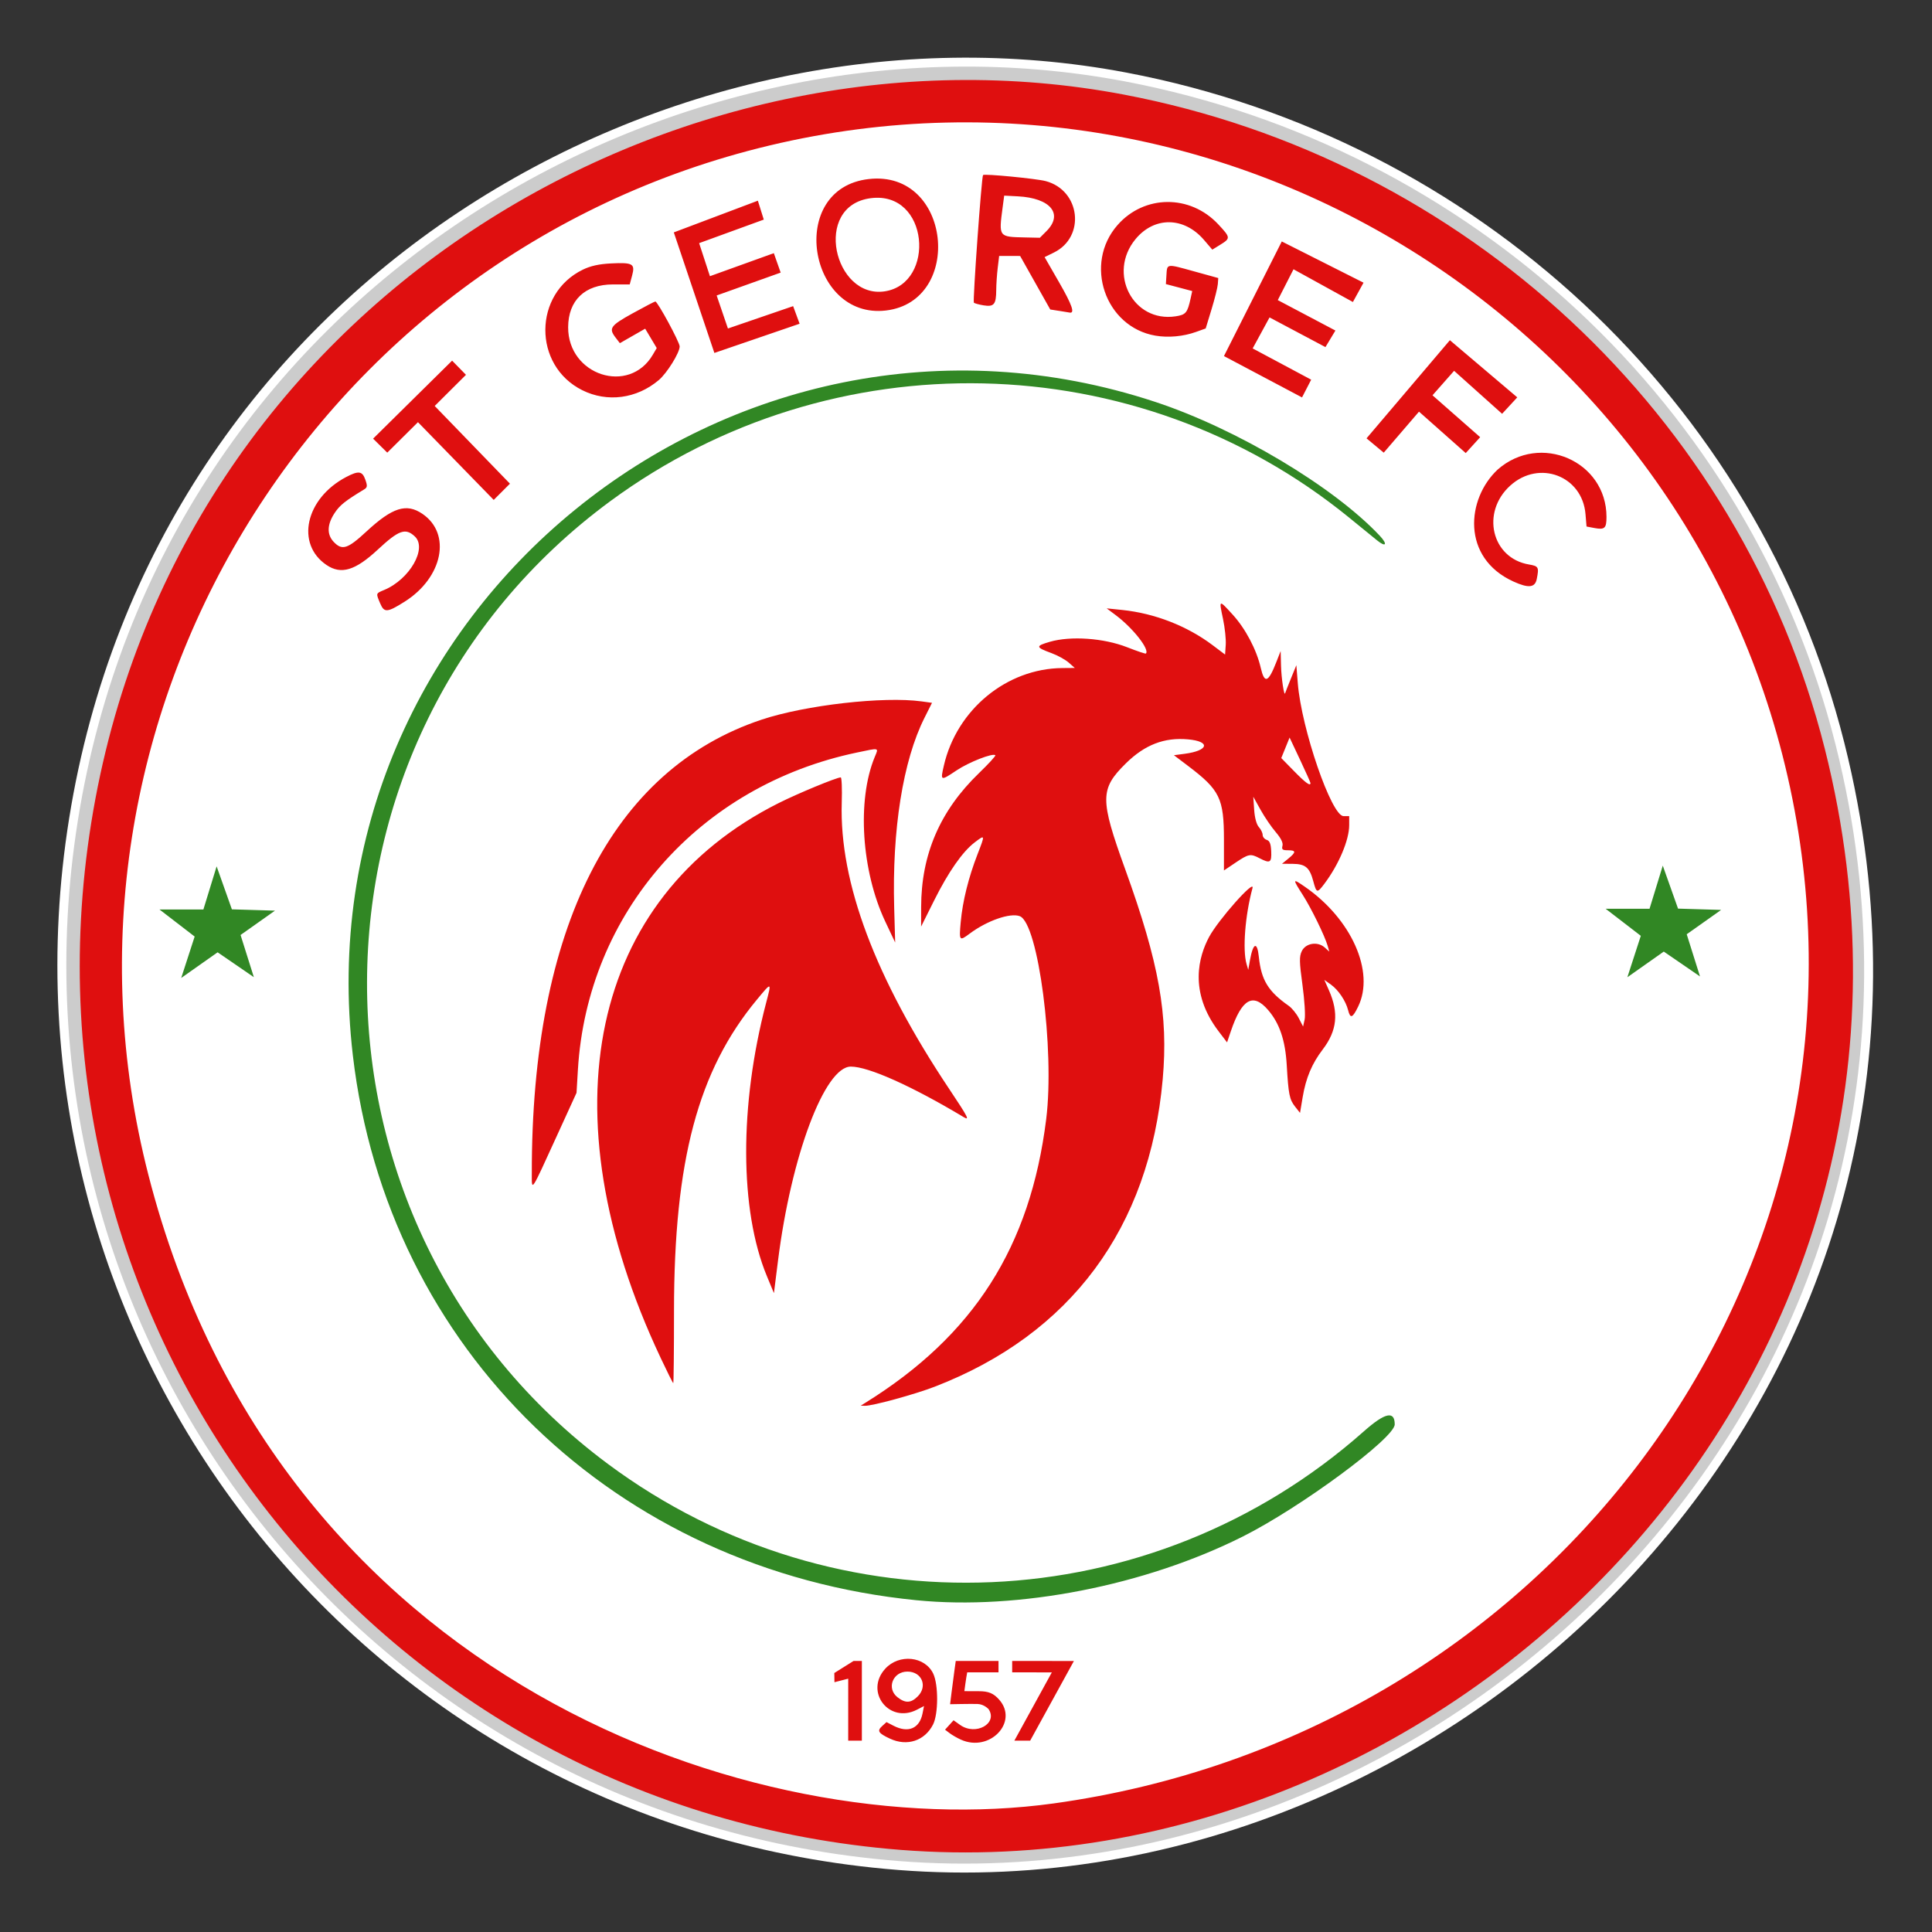 <?xml version="1.0" encoding="UTF-8" standalone="no"?>
<!-- Created with Inkscape (http://www.inkscape.org/) -->

<svg
   width="300"
   height="300"
   viewBox="0 0 79.375 79.375"
   version="1.1"
   id="svg1"
   xml:space="preserve"
   inkscape:version="1.4 (e7c3feb1, 2024-10-09)"
   sodipodi:docname="St George FC.svg"
   xmlns:inkscape="http://www.inkscape.org/namespaces/inkscape"
   xmlns:sodipodi="http://sodipodi.sourceforge.net/DTD/sodipodi-0.dtd"
   xmlns="http://www.w3.org/2000/svg"
   xmlns:svg="http://www.w3.org/2000/svg"><rect x="0" y="0" width="79.375" height="79.375" fill="#333333" stroke="none"/><sodipodi:namedview
     id="namedview1"
     pagecolor="#ffffff"
     bordercolor="#000000"
     borderopacity="0.25"
     inkscape:showpageshadow="2"
     inkscape:pageopacity="0.0"
     inkscape:pagecheckerboard="0"
     inkscape:deskcolor="#d1d1d1"
     inkscape:document-units="mm"
     inkscape:zoom="1.53"
     inkscape:cx="270.58824"
     inkscape:cy="180.71895"
     inkscape:window-width="1664"
     inkscape:window-height="1186"
     inkscape:window-x="304"
     inkscape:window-y="154"
     inkscape:window-maximized="0"
     inkscape:current-layer="layer1" /><defs
     id="defs1" /><g
     inkscape:label="Layer 1"
     inkscape:groupmode="layer"
     id="layer1"
     transform="translate(-55.856,-53.314)"><g
       id="g18"
       transform="matrix(0.531,0,0,0.531,-60.091,36.779)"><path
         style="fill:#ffffff;stroke-width:1.024"
         d="m 287.852,175.822 c -41.263,-3.239 -70.678,-40.547 -64.147,-81.359 6.619,-41.361 46.373,-64.433 81.811,-57.706 26.977,5.121 48.862,25.351 55.535,51.842 12.469,49.503 -29.485,90.654 -73.199,87.223 z"
         id="white"
         sodipodi:nodetypes="sssss" /><path
         style="fill:#cccccc;stroke-width:1.014"
         d="m 287.903,175.132 c -40.856,-3.207 -69.982,-40.148 -63.515,-80.558 6.554,-40.953 45.916,-63.799 81.006,-57.137 26.711,5.071 48.381,25.101 54.988,51.332 12.346,49.015 -29.195,89.761 -72.478,86.363 z m 11.975,-3.645 c 37.983,-5.252 64.725,-39.722 58.283,-77.07 -6.462,-37.466 -43.527,-61.836 -80.584,-52.982 -35.842,8.563 -57.854,45.051 -48.705,80.738 10.189,39.744 47.573,52.555 71.006,49.315 z"
         id="grey"
         sodipodi:nodetypes="ssssscsssc" /><path
         style="display:inline;fill:#df0f0f"
         d="m 288.059,174.27 c -40.297,-3.163 -69.025,-39.599 -62.646,-79.456 6.464,-40.393 45.288,-62.926 79.898,-56.356 26.346,5.002 47.719,24.758 54.236,50.63 12.178,48.345 -28.795,88.533 -71.487,85.182 z m 11.811,-3.595 c 37.463,-5.18 63.839,-39.179 57.486,-76.016 -6.373,-36.954 -42.932,-60.99 -79.482,-52.258 -35.352,8.446 -57.062,44.435 -48.039,79.634 10.049,39.201 46.922,51.836 70.035,48.64 z m -12.65,-5.01 c -0.913,-0.426 -1.023,-0.605 -0.606,-0.982 l 0.332,-0.301 0.536,0.277 c 1.142,0.591 2.017,0.225 2.251,-0.941 l 0.116,-0.579 -0.545,0.282 c -2.152,1.113 -4.085,-1.39 -2.451,-3.174 1.071,-1.169 3.066,-0.962 3.708,0.384 0.409,0.858 0.401,3.126 -0.015,3.94 -0.643,1.26 -2.007,1.709 -3.326,1.093 z m 2.145,-3.275 c 0.785,-0.785 0.312,-1.917 -0.801,-1.917 -1.133,0 -1.637,1.301 -0.769,1.984 0.61,0.48 1.042,0.461 1.57,-0.067 z m 3.34,3.351 c -0.291,-0.131 -0.686,-0.359 -0.879,-0.506 l -0.35,-0.267 0.329,-0.364 0.329,-0.364 0.503,0.358 c 1.209,0.861 2.938,-0.104 2.211,-1.214 0,0 -0.342,-0.389 -0.863,-0.405 -0.52,-0.016 -2.119,0.019 -2.119,0.019 l 0.115,-0.925 c 0.063,-0.509 0.162,-1.262 0.219,-1.674 l 0.104,-0.749 h 1.654 1.654 v 0.44 0.44 h -1.211 -1.211 c -0.084,0.409 -0.22,1.454 -0.22,1.454 0,0 0.307,0.011 1.099,0.007 0.792,-0.004 1.169,0.177 1.586,0.644 1.546,1.73 -0.718,4.113 -2.949,3.105 z m -8.721,-4.72 -1.065,0.274 -0.011,-0.712 1.488,-0.932 h 0.644 v 6.167 H 283.983 Z m 15.754,-0.487 -3.068,-0.002 v -0.881 l 4.776,0.002 -3.384,6.165 h -1.224 z m -14.447,-20.847 c 8.41,-5.216 12.782,-12.07 14.012,-21.965 0.666,-5.357 -0.61,-15.15 -2.044,-15.696 -0.739,-0.281 -2.54,0.347 -3.881,1.352 -0.798,0.598 -0.822,0.566 -0.689,-0.902 0.145,-1.605 0.603,-3.449 1.305,-5.256 0.589,-1.517 0.588,-1.522 -0.23,-0.899 -0.935,0.713 -2.031,2.283 -3.128,4.48 l -1.012,2.028 0.002,-1.498 c 0.004,-4.088 1.459,-7.461 4.476,-10.375 0.741,-0.716 1.311,-1.337 1.266,-1.382 -0.193,-0.192 -2.044,0.531 -3.006,1.175 -1.242,0.831 -1.255,0.826 -0.978,-0.376 0.998,-4.333 4.854,-7.508 9.162,-7.545 l 0.969,-0.008 -0.472,-0.415 c -0.259,-0.228 -0.854,-0.556 -1.321,-0.728 -1.25,-0.46 -1.264,-0.553 -0.137,-0.881 1.61,-0.468 4.17,-0.288 5.973,0.419 0.77,0.302 1.426,0.523 1.458,0.491 0.307,-0.307 -1.001,-1.973 -2.33,-2.968 l -0.705,-0.528 1.206,0.124 c 2.505,0.258 5.014,1.235 6.987,2.72 l 0.969,0.73 0.051,-0.754 c 0.028,-0.415 -0.065,-1.308 -0.208,-1.985 -0.324,-1.541 -0.336,-1.535 0.745,-0.351 0.986,1.079 1.846,2.708 2.17,4.113 0.291,1.262 0.584,1.153 1.21,-0.45 l 0.331,-0.847 0.029,1.145 c 0.024,0.956 0.245,2.417 0.32,2.114 0.012,-0.048 0.212,-0.555 0.444,-1.125 l 0.422,-1.037 0.111,1.389 c 0.281,3.526 2.607,10.287 3.539,10.287 h 0.438 v 0.701 c 0,1.155 -0.808,3.06 -1.927,4.544 -0.553,0.733 -0.602,0.721 -0.85,-0.205 -0.285,-1.066 -0.608,-1.338 -1.596,-1.346 l -0.824,-0.006 0.485,-0.397 c 0.617,-0.505 0.611,-0.648 -0.028,-0.648 -0.422,0 -0.496,-0.061 -0.422,-0.346 0.06,-0.229 -0.117,-0.588 -0.522,-1.061 -0.337,-0.393 -0.865,-1.169 -1.174,-1.724 l -0.562,-1.009 0.068,1.01 c 0.041,0.615 0.183,1.138 0.362,1.335 0.162,0.179 0.294,0.452 0.294,0.608 0,0.155 0.141,0.327 0.314,0.382 0.232,0.074 0.323,0.306 0.349,0.893 0.038,0.878 -0.089,0.952 -0.903,0.528 -0.704,-0.367 -0.84,-0.342 -1.856,0.342 l -0.899,0.605 v -2.372 c 0,-3.205 -0.314,-3.853 -2.767,-5.71 l -1.103,-0.835 0.84,-0.111 c 1.855,-0.246 2.014,-0.956 0.25,-1.116 -1.833,-0.166 -3.345,0.418 -4.805,1.856 -2.015,1.985 -2.02,2.758 -0.053,8.199 2.623,7.255 3.343,11.281 2.901,16.241 -1.025,11.508 -7.118,19.726 -17.638,23.789 -1.544,0.596 -4.837,1.497 -5.406,1.478 l -0.32,-0.01 z m 34.459,-47.96 c 0,-0.05 -0.364,-0.863 -0.808,-1.806 l -0.808,-1.715 -0.322,0.793 -0.322,0.793 0.992,1.013 c 0.894,0.913 1.268,1.185 1.268,0.922 z m -50.291,44.446 c -8.967,-19.028 -5.441,-35.574 9.143,-42.898 1.479,-0.743 4.485,-1.986 4.803,-1.987 0.076,-1.19e-4 0.112,0.884 0.078,1.965 -0.189,6.17 2.591,13.569 8.33,22.165 1.456,2.182 1.592,2.447 1.1,2.152 -4.011,-2.404 -7.367,-3.906 -8.725,-3.906 -2.022,0 -4.617,6.909 -5.634,15.001 l -0.318,2.526 -0.546,-1.319 c -2.113,-5.101 -2.135,-13.219 -0.059,-21.134 0.432,-1.648 0.441,-1.645 -0.709,-0.259 -4.56,5.495 -6.412,12.448 -6.416,24.082 -10e-4,3.077 -0.027,5.594 -0.058,5.594 -0.031,1.6e-4 -0.477,-0.892 -0.99,-1.982 z m -9.956,-14.227 c -0.033,-18.976 6.194,-31.273 17.786,-35.128 3.388,-1.127 9.426,-1.814 12.379,-1.41 l 0.799,0.11 -0.586,1.168 c -1.662,3.312 -2.512,8.648 -2.34,14.698 l 0.076,2.679 -0.763,-1.615 c -1.847,-3.912 -2.201,-9.387 -0.823,-12.727 0.313,-0.758 0.416,-0.731 -1.38,-0.355 -12.197,2.554 -20.857,12.404 -21.582,24.548 l -0.106,1.778 -1.549,3.39 c -2.012,4.404 -1.909,4.25 -1.912,2.864 z m 59.054,-5.187 c -0.433,-0.551 -0.511,-0.937 -0.644,-3.211 -0.112,-1.919 -0.553,-3.224 -1.437,-4.257 -1.166,-1.362 -2.035,-0.873 -2.883,1.622 l -0.298,0.877 -0.639,-0.837 c -2.358,-3.088 -1.538,-5.845 -0.753,-7.314 0.708,-1.326 3.567,-4.546 3.36,-3.785 -0.571,2.099 -0.78,4.784 -0.457,5.883 l 0.129,0.44 0.13,-0.733 c 0.244,-1.373 0.562,-1.496 0.69,-0.267 0.188,1.796 0.72,2.667 2.31,3.783 0.248,0.174 0.6,0.606 0.782,0.961 l 0.331,0.644 0.121,-0.549 c 0.066,-0.302 -0.01,-1.503 -0.169,-2.669 -0.245,-1.793 -0.253,-2.196 -0.053,-2.614 0.298,-0.625 1.224,-0.775 1.771,-0.287 l 0.359,0.321 -0.126,-0.44 c -0.219,-0.766 -1.27,-2.918 -1.929,-3.948 -0.805,-1.258 -0.797,-1.29 0.141,-0.645 3.625,2.494 5.453,6.586 4.148,9.282 -0.434,0.896 -0.61,0.961 -0.778,0.288 -0.179,-0.716 -0.755,-1.575 -1.332,-1.986 l -0.509,-0.363 0.354,0.8 c 0.775,1.752 0.632,3.128 -0.477,4.581 -0.835,1.093 -1.302,2.202 -1.551,3.679 l -0.207,1.23 z M 247.773,77.831 c -0.339,-0.811 -0.351,-0.769 0.312,-1.047 1.972,-0.826 3.343,-3.222 2.367,-4.139 -0.724,-0.68 -1.236,-0.498 -2.865,1.018 -1.746,1.624 -2.837,1.953 -3.964,1.193 -2.414,-1.627 -1.633,-5.15 1.509,-6.805 0.969,-0.51 1.254,-0.472 1.491,0.203 0.17,0.484 0.157,0.6 -0.089,0.749 -1.484,0.9 -1.883,1.219 -2.283,1.822 -0.59,0.891 -0.618,1.663 -0.082,2.234 0.65,0.692 1.076,0.559 2.526,-0.785 2.026,-1.879 3.105,-2.221 4.344,-1.378 2.266,1.542 1.578,4.933 -1.38,6.798 -1.343,0.847 -1.58,0.864 -1.885,0.136 z M 335.456,76.135 c -4.044,-1.835 -3.644,-6.405 -1.221,-8.667 3.285,-2.885 8.418,-0.654 8.418,3.67 0,0.88 -0.138,1.004 -0.946,0.853 L 341.109,71.878 341.029,70.919 c -0.245,-2.96 -3.58,-4.229 -5.816,-2.213 -2.292,2.066 -1.453,5.62 1.441,6.109 0.744,0.126 0.787,0.206 0.603,1.125 -0.134,0.671 -0.634,0.725 -1.802,0.195 z m -84.762,-12.331 -2.375,2.357 -1.096,-1.082 6.113,-6.036 1.073,1.097 -2.42,2.41 5.822,6.013 -1.256,1.256 z m 73.392,1.251 6.45,-7.593 5.214,4.422 -1.174,1.271 -3.714,-3.325 -1.671,1.894 3.687,3.241 -1.116,1.23 -3.616,-3.206 -2.728,3.174 z m -60.683,-3.727 c -3.829,-1.914 -3.796,-7.464 0.056,-9.329 0.598,-0.289 1.253,-0.433 2.187,-0.479 1.672,-0.083 1.862,0.028 1.617,0.94 l -0.185,0.686 h -1.295 c -2.173,0 -3.459,1.227 -3.469,3.309 -0.017,3.722 4.717,5.261 6.552,2.129 l 0.302,-0.515 -0.447,-0.749 -0.447,-0.749 -0.979,0.56 -0.979,0.56 -0.325,-0.423 c -0.56,-0.729 -0.421,-0.929 1.318,-1.889 0.908,-0.502 1.696,-0.912 1.751,-0.912 0.176,0 1.884,3.154 1.883,3.477 -0.003,0.494 -0.979,2.065 -1.618,2.605 -1.712,1.446 -3.989,1.745 -5.922,0.779 z m 55.693,0.561 -6.04,-3.2 4.474,-8.868 6.324,3.19 -0.822,1.495 -4.595,-2.532 -1.217,2.385 4.459,2.355 -0.771,1.281 -4.325,-2.296 -1.306,2.398 4.527,2.419 z m -45.468,-3.442 -3.138,-9.327 6.503,-2.453 0.458,1.463 -5.002,1.822 0.835,2.557 4.944,-1.782 0.53,1.504 -4.953,1.77 0.872,2.555 5.045,-1.73 0.501,1.361 z m 34.126,-1.337 c -3.9,-0.669 -5.573,-5.559 -2.929,-8.562 2.069,-2.35 5.614,-2.377 7.782,-0.06 0.962,1.028 0.969,1.089 0.173,1.58 l -0.626,0.387 -0.641,-0.749 c -1.544,-1.804 -3.844,-1.831 -5.302,-0.063 -2.176,2.638 -0.192,6.465 3.096,5.972 0.805,-0.121 0.925,-0.266 1.176,-1.42 l 0.117,-0.536 -1.019,-0.27 -1.019,-0.27 0.042,-0.675 c 0.057,-0.919 -0.023,-0.907 2.11,-0.317 l 1.9,0.525 -0.033,0.466 c -0.018,0.256 -0.237,1.134 -0.486,1.95 l -0.453,1.485 -0.747,0.268 c -0.986,0.353 -2.146,0.46 -3.14,0.289 z M 285.585,44.991 c 6.385,-0.716 7.352,9.454 1.321,10.172 -6.031,0.717 -7.705,-9.456 -1.321,-10.172 z m 1.24,8.688 c 3.943,-0.616 3.423,-7.791 -1.101,-7.205 -4.525,0.587 -2.842,7.821 1.101,7.205 z m 13.476,1.513 -0.685,-0.107 -1.165,-2.07 -1.165,-2.07 -0.812,-5.03e-4 -0.812,-5.03e-4 -0.111,0.925 c -0.061,0.509 -0.113,1.282 -0.115,1.718 -0.006,1.104 -0.174,1.308 -0.972,1.179 -0.361,-0.059 -0.702,-0.152 -0.758,-0.208 -0.098,-0.098 0.596,-9.761 0.71,-9.875 0.112,-0.112 4.123,0.276 4.849,0.469 2.687,0.713 3.098,4.317 0.631,5.528 l -0.718,0.352 1.138,1.978 c 0.996,1.732 1.226,2.402 0.793,2.313 -0.067,-0.014 -0.43,-0.073 -0.806,-0.132 z m -0.976,-6.172 c 1.325,-1.325 0.308,-2.56 -2.216,-2.69 l -1.057,-0.055 -0.117,0.881 c -0.31,2.338 -0.331,2.31 1.76,2.355 l 1.115,0.024 z"
         id="red"
         sodipodi:nodetypes="ssssscssscsscsscsssssssssscscccsszccscccccccczsscccccccccccccccccsssssccssssscsssssscssccsssscssscsscsssccssssscssssssscsscsssssscccsccccssccscsssscssscscccsscsccsssscsccsscscsscscsssscccsscsssssscssscssccsssscssssssccsscsssscccsccccccccccccccccccccsscssscccccssscsccssccccccccccccccccccccccccccsscsssscccssccscsccsszzzzzzcccscssssscssssscsscsscs" /><path
         style="display:inline;fill:#318724"
         d="m 289.269,154.953 c -23.271,-2.311 -40.95,-19.396 -43.611,-42.146 -4.02,-34.364 29.216,-61.429 62.096,-50.567 6.281,2.075 13.777,6.545 17.356,10.351 0.634,0.675 0.484,0.922 -0.215,0.352 -0.281,-0.229 -1.256,-1.024 -2.168,-1.766 -16.399,-13.355 -39.989,-13.881 -57.131,-1.276 -25.038,18.413 -25.14,55.968 -0.202,74.508 17.677,13.142 41.995,12.089 58.495,-2.532 1.624,-1.439 2.379,-1.608 2.379,-0.53 0,1.054 -7.28,6.428 -11.75,8.674 -7.563,3.8 -17.366,5.715 -25.249,4.932 z m -55.852,-51.351 -2.72,-2.093 h 3.395 l 1.025,-3.338 1.181,3.326 3.334,0.1 -2.663,1.884 1.028,3.263 -2.803,-1.923 -2.817,1.985 z m 111.891,-0.056 -2.72,-2.093 h 3.395 l 1.025,-3.338 1.181,3.326 3.334,0.1 -2.663,1.884 1.028,3.263 -2.803,-1.923 -2.817,1.985 z"
         id="green"
         sodipodi:nodetypes="sssssssssssscccccccccccccccccccccc" /></g></g></svg>
